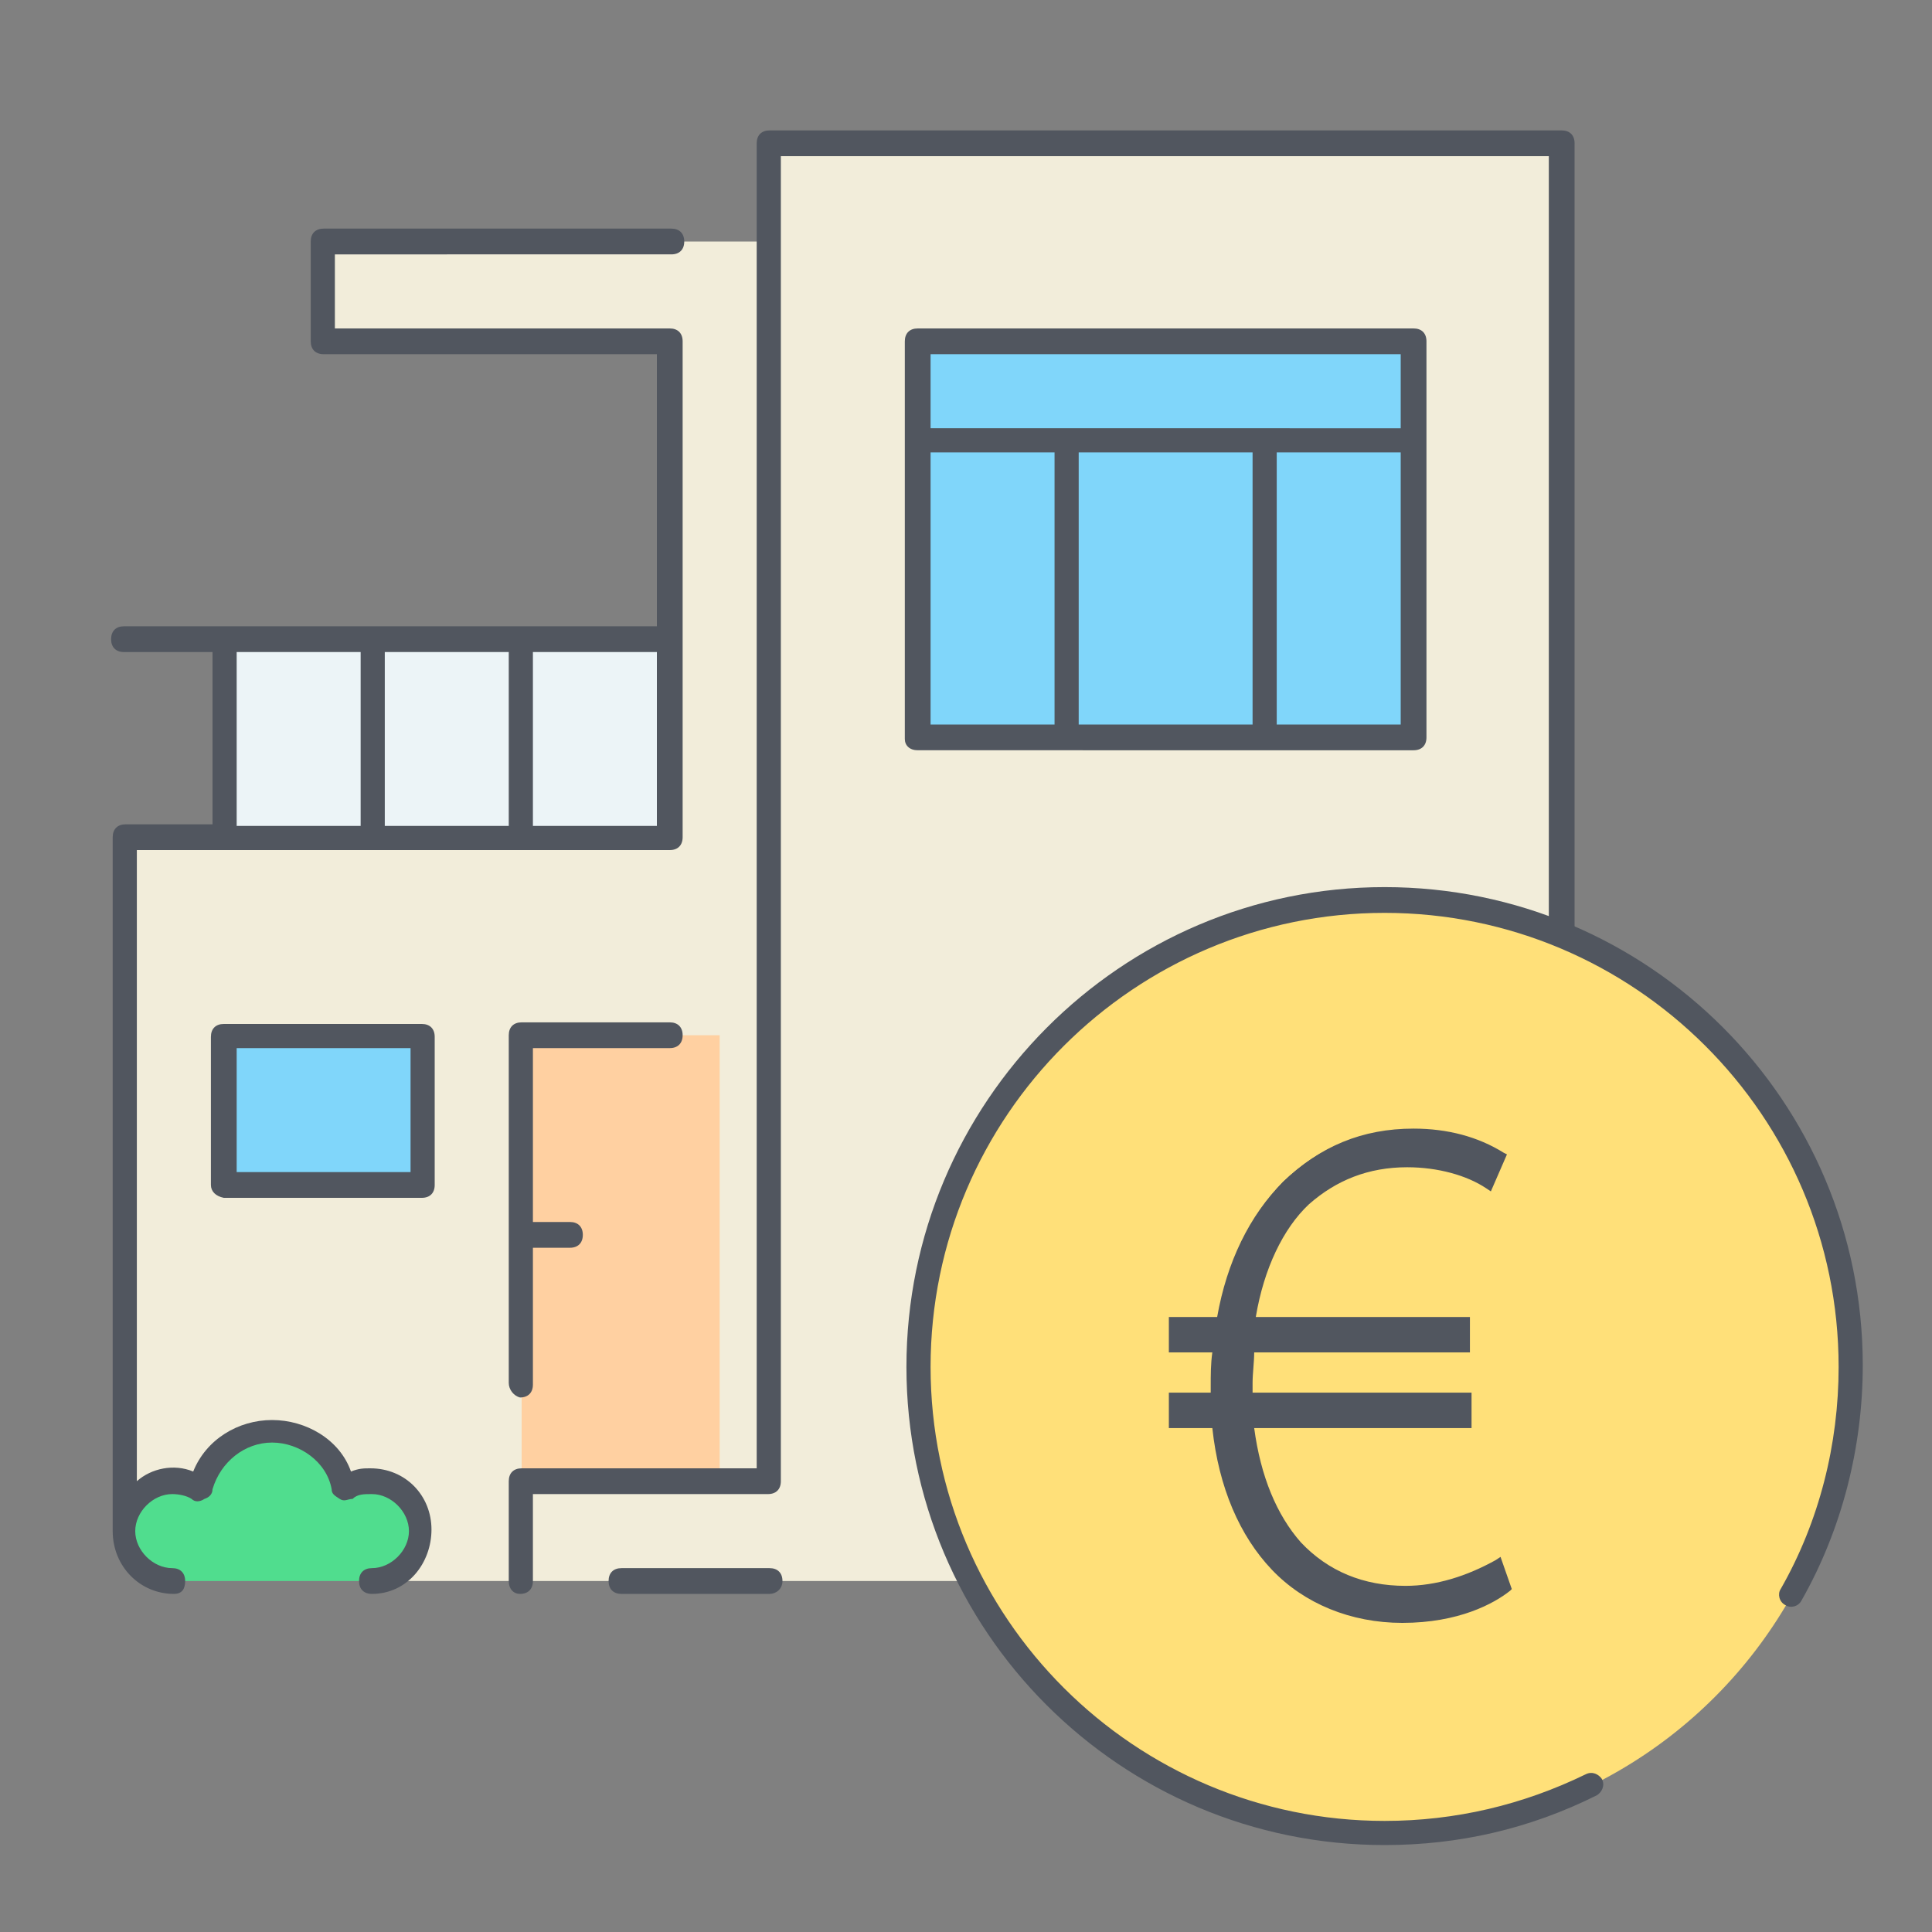 <?xml version="1.0" encoding="UTF-8"?> <!-- Generator: Adobe Illustrator 19.2.1, SVG Export Plug-In . SVG Version: 6.00 Build 0) --> <svg xmlns="http://www.w3.org/2000/svg" xmlns:xlink="http://www.w3.org/1999/xlink" baseProfile="tiny" id="Layer_1" x="0px" y="0px" viewBox="0 0 120 120" xml:space="preserve"><rect x="0" y="0" width="120" height="120" fill="#808080" stroke="none"/> <g> <g> <g transform="translate(1 1)"> <g> <g> <polygon fill="#F2EDDA" points="31.4,91 31.4,97.2 96,97.2 96,7.9 46.8,7.9 46.8,14.1 46.8,91 40.6,91 "></polygon> </g> <g> <path fill="#F2EDDA" d="M23.5,96.9l0.2,0.3h7.7V91h15.4v-77H19.1v6.2h21.6v18.5V51h-9.2h-9.2h-9.2H6.7v43.1 c0-1.7,1.4-3.1,3.1-3.1c0.6,0,1.2,0.2,1.7,0.5c0.5-2,2.3-3.5,4.5-3.5s4,1.5,4.5,3.5c0.5-0.3,1.1-0.5,1.7-0.5 c1.7,0,3.1,1.4,3.1,3.1C25.2,95.4,24.6,96.3,23.5,96.9z"></path> </g> </g> <g> <path fill="#80D6FA" d="M86.8,20.2v24.6h-9.2H65.2H56V20.2H86.8z M25.2,63.3H12.9v9.2h12.3V63.3z"></path> </g> <g> <path fill="#FFD0A1" d="M31.4,63.3h12.3V91H31.4V75.6V63.3z"></path> </g> <g> <path fill="#50DD8E" d="M9.8,91c-1.7,0-3.1,1.4-3.1,3.1s1.4,3.1,3.1,3.1h12.3c0.5,0,1.1-0.2,1.4-0.3c0.9-0.5,1.7-1.5,1.7-2.8 c0-1.7-1.4-3.1-3.1-3.1c-0.6,0-1.2,0.2-1.7,0.5C20,89.5,18.1,88,16,88s-4,1.5-4.5,3.5C11,91.2,10.4,91,9.8,91L9.8,91z"></path> </g> <g> <polygon fill="#ECF4F7" points="40.6,51 12.9,51 12.9,38.7 40.6,38.7 "></polygon> </g> </g> <g> <path fill="#51565F" d="M7,95.1V52c0-0.5,0.3-0.8,0.8-0.8h5.4V40.5H7.7c-0.5,0-0.8-0.3-0.8-0.8c0-0.5,0.3-0.8,0.8-0.8h33.1V22 H20.1c-0.5,0-0.8-0.3-0.8-0.8v-6.2c0-0.5,0.3-0.8,0.8-0.8h21.6c0.5,0,0.8,0.3,0.8,0.8c0,0.5-0.3,0.8-0.8,0.8H20.8v4.6h20.8 c0.5,0,0.8,0.3,0.8,0.8V52c0,0.5-0.3,0.8-0.8,0.8H8.5V92c0.9-0.8,2.3-1.1,3.5-0.6c0.8-2,2.8-3.2,4.9-3.2s4.2,1.2,4.9,3.2 c0.5-0.2,0.8-0.2,1.2-0.2c2.2,0,3.8,1.7,3.8,3.8S25.3,99,23.1,99c-0.5,0-0.8-0.3-0.8-0.8s0.3-0.8,0.8-0.8c1.2,0,2.3-1.1,2.3-2.3 s-1.1-2.3-2.3-2.3c-0.5,0-0.9,0-1.2,0.3c-0.3,0-0.5,0.2-0.8,0s-0.5-0.3-0.5-0.6c-0.3-1.7-2-2.9-3.7-2.9s-3.2,1.2-3.7,2.9 c0,0.3-0.2,0.5-0.5,0.6c-0.3,0.2-0.6,0.2-0.8,0c-0.3-0.2-0.8-0.3-1.2-0.3c-1.2,0-2.3,1.1-2.3,2.3s1.1,2.3,2.3,2.3 c0.5,0,0.8,0.3,0.8,0.8S11.3,99,10.8,99C8.7,99,7,97.3,7,95.1z M22.4,40.5h-7.7v10.8h7.7V40.5z M31.6,40.5h-7.7v10.8h7.7V40.5z M40.8,40.5h-7.7v10.8h7.7V40.5z M31.6,98.2V92c0-0.5,0.3-0.8,0.8-0.8H47V8.9c0-0.5,0.3-0.8,0.8-0.8H97c0.5,0,0.8,0.3,0.8,0.8 v89.3c0,0.5-0.3,0.8-0.8,0.8c-0.5,0-0.8-0.3-0.8-0.8V9.7H48.5V92c0,0.5-0.3,0.8-0.8,0.8H33.1v5.4c0,0.5-0.3,0.8-0.8,0.8 C31.9,99,31.6,98.7,31.6,98.2z M37.8,98.2c0-0.5,0.3-0.8,0.8-0.8h9.2c0.5,0,0.8,0.3,0.8,0.8S48.2,99,47.8,99h-9.2 C38.1,99,37.8,98.7,37.8,98.2z M31.6,85.9V64.3c0-0.5,0.3-0.8,0.8-0.8h9.2c0.5,0,0.8,0.3,0.8,0.8c0,0.5-0.3,0.8-0.8,0.8h-8.5 v10.8h2.3c0.5,0,0.8,0.3,0.8,0.8s-0.3,0.8-0.8,0.8h-2.3v8.5c0,0.5-0.3,0.8-0.8,0.8C31.9,86.7,31.6,86.3,31.6,85.9z M13.1,73.6 v-9.2c0-0.5,0.3-0.8,0.8-0.8h12.3c0.5,0,0.8,0.3,0.8,0.8v9.2c0,0.5-0.3,0.8-0.8,0.8H13.9C13.4,74.3,13.1,74,13.1,73.6z M25.4,65.1H14.7v7.7h10.8V65.1z M56.2,45.9V21.2c0-0.5,0.3-0.8,0.8-0.8h30.8c0.5,0,0.8,0.3,0.8,0.8v24.6c0,0.5-0.3,0.8-0.8,0.8 H57C56.5,46.6,56.2,46.3,56.2,45.9z M65.5,28.1h-7.7v16.9h7.7V28.1z M77.8,28.1H67v16.9h10.8V28.1z M87,28.1h-7.7v16.9H87V28.1z M87,26.6V22H57.8v4.6h8.5H87z"></path> </g> </g> <g> <g> <circle fill="#FFE079" cx="86" cy="84.9" r="29"></circle> </g> <g> <path fill="#51565F" d="M86,114.6c-16.4,0-29.7-13.3-29.7-29.7S69.6,55.1,86,55.1s29.7,13.3,29.7,29.7c0,5.1-1.3,10.2-3.8,14.6 c-0.2,0.4-0.7,0.5-1,0.3c-0.4-0.2-0.5-0.7-0.3-1c2.4-4.2,3.6-9,3.6-13.8c0-15.6-12.7-28.2-28.2-28.2S57.8,69.3,57.8,84.9 s12.7,28.2,28.2,28.2c4.4,0,8.6-1,12.5-2.9c0.4-0.2,0.8,0,1,0.3c0.2,0.4,0,0.8-0.3,1C95,113.6,90.6,114.6,86,114.6z"></path> </g> <g> <g> <path fill="#51565F" d="M93.6,98.6c-1.3,1-3.5,1.9-6.5,1.9c-3.2,0-6-1.2-8-3.3c-2-2.1-3.3-5.1-3.7-8.9h-2.7v-1.7h2.6 c0-0.2,0-0.4,0-0.6c0-0.8,0-1.6,0.1-2.4h-2.7v-1.7h3c0.5-3.6,2-6.4,4-8.5c2.1-2,4.6-3.2,7.9-3.2c2.6,0,4.5,0.9,5.5,1.5l-0.7,1.7 c-1.1-0.8-3-1.3-5-1.3c-2.6,0-4.6,0.9-6.2,2.4c-1.7,1.7-2.9,4.3-3.4,7.4h13.3v1.7H77.6c0,0.7-0.1,1.4-0.1,2.1c0,0.3,0,0.5,0,0.9 h13.6v1.7H77.6c0.4,3.4,1.5,5.9,3,7.5c1.8,1.9,4.1,2.8,6.7,2.8c2.6,0,4.6-1,5.7-1.7L93.6,98.6z"></path> <path fill="#51565F" d="M87.1,100.8c-3.2,0-6.1-1.2-8.1-3.3c-2-2.1-3.3-5.1-3.7-8.8h-2.7v-2.2h2.6v-0.4c0-0.7,0-1.4,0.1-2.1 h-2.7v-2.2h3c0.6-3.4,2-6.3,4.1-8.4c2.3-2.2,4.9-3.3,8.1-3.3c2.1,0,4,0.5,5.6,1.5l0.2,0.1L92.6,74l-0.3-0.2 c-1.2-0.8-3-1.3-4.9-1.3c-2.4,0-4.4,0.8-6.1,2.3c-1.6,1.5-2.8,4-3.3,7h13.3V84H77.9c0,0.6-0.1,1.3-0.1,1.9v0.6h13.6v2.2H77.9 c0.4,3,1.4,5.4,2.9,7.1c1.7,1.8,3.9,2.7,6.5,2.7c1.9,0,3.8-0.6,5.6-1.6l0.3-0.2l0.7,2l-0.1,0.1C92.8,99.6,90.6,100.8,87.1,100.8 z M73,88.2h2.7l0,0.2c0.4,3.7,1.6,6.6,3.6,8.7c2,2.1,4.7,3.2,7.8,3.2c3.1,0,5.2-1.1,6.2-1.8l-0.4-1.1c-1.8,1-3.7,1.5-5.5,1.5 c-2.7,0-5.1-1-6.9-2.9c-1.7-1.8-2.8-4.4-3.1-7.7l0-0.3h13.5V87H77.3v-1.1c0-0.7,0-1.5,0.1-2.2l0-0.2h13.5v-1.2H77.6l0-0.3 c0.5-3.3,1.7-5.9,3.5-7.6c1.8-1.7,3.9-2.5,6.4-2.5c1.8,0,3.6,0.5,4.9,1.2l0.5-1.2c-1.5-0.9-3.3-1.3-5.2-1.3 c-3.1,0-5.5,1-7.8,3.1c-2.1,2-3.4,4.9-4,8.3l0,0.2H73v1.2h2.8l0,0.3c-0.1,0.7-0.1,1.5-0.1,2.3V87H73V88.2z"></path> </g> </g> </g> </g> </svg> 